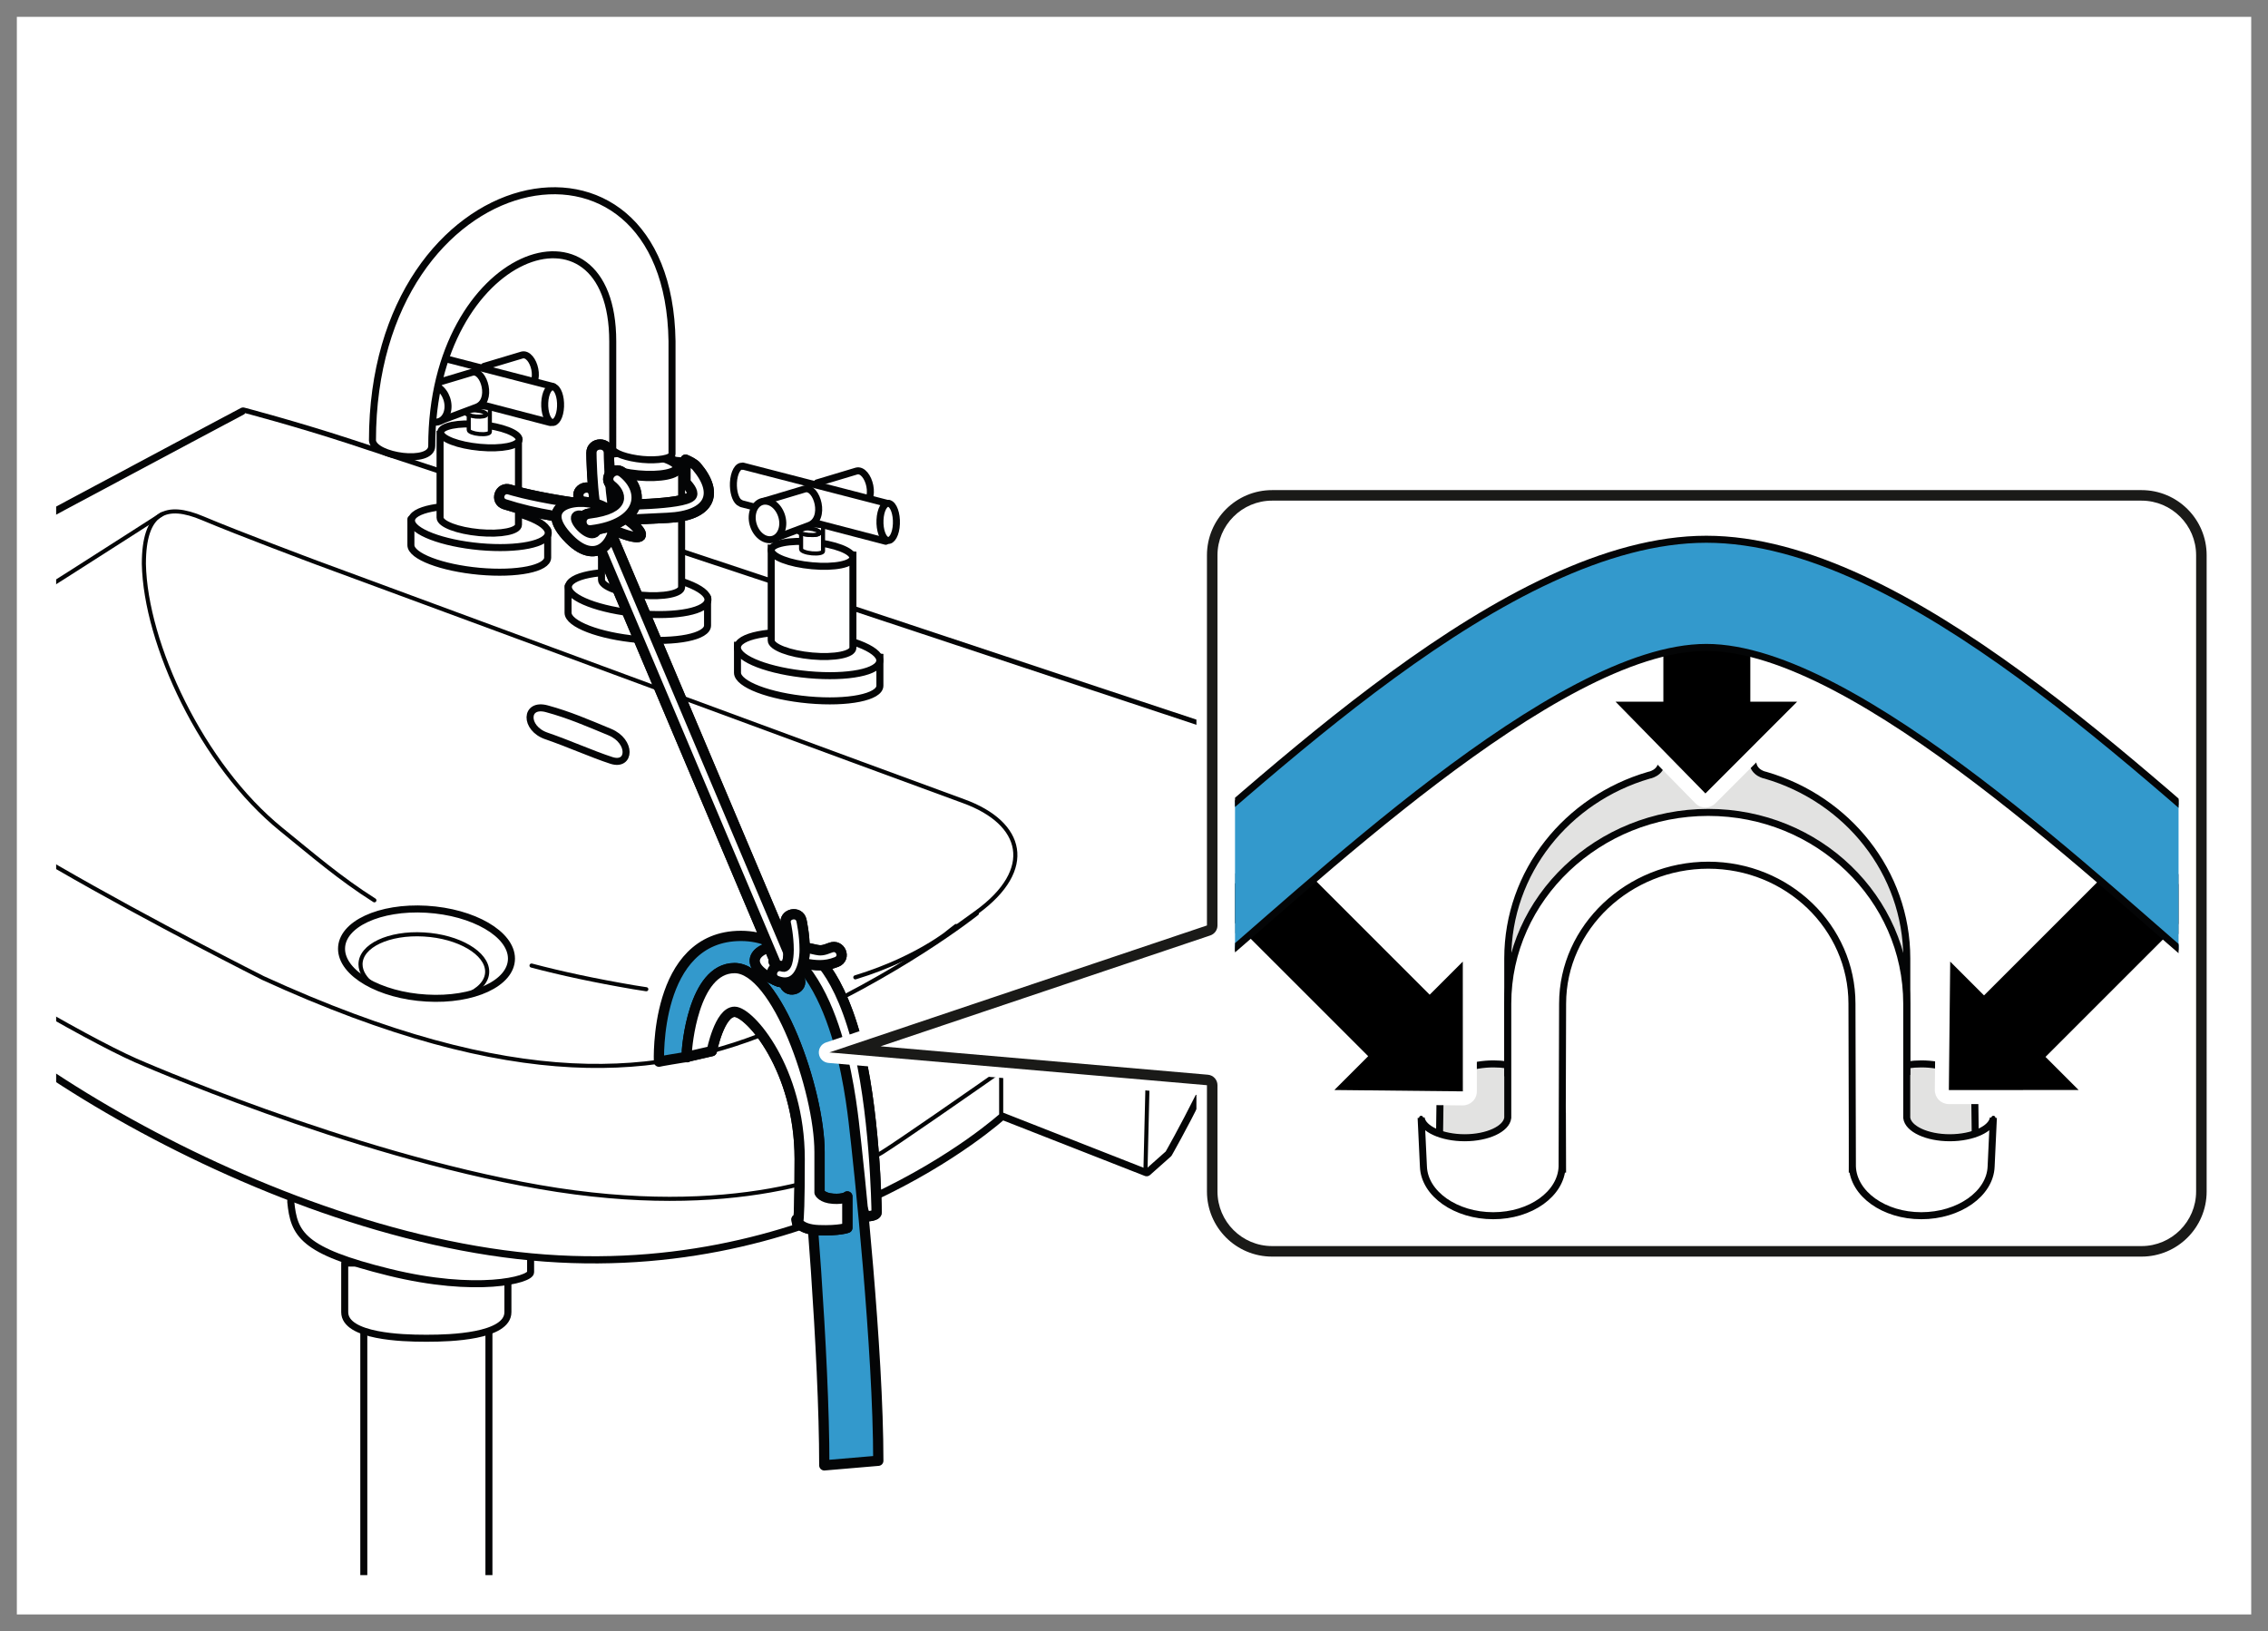<?xml version="1.0" encoding="utf-8"?>
<!-- Generator: Adobe Illustrator 26.0.3, SVG Export Plug-In . SVG Version: 6.00 Build 0)  -->
<svg version="1.1" xmlns="http://www.w3.org/2000/svg" xmlns:xlink="http://www.w3.org/1999/xlink" x="0px" y="0px"
	 width="161.57px" height="116.22px" viewBox="0 0 161.57 116.22" enable-background="new 0 0 161.57 116.22" xml:space="preserve">
<rect x="0" y="0" width="161.57" height="116.22" fill="#333333" stroke="none"/>
<g id="Hintergrund">
	<rect x="0.31" y="0.76" fill="#FFFFFF" width="160.379" height="114.622"/>
</g>
<g id="Inhalt">
	<g>
		<g>
			<path fill="#FFFFFF" d="M25.917,94.834v18.935c0,1.351,2.504,1.261,4.32,1.363l0.278,0.457c1.812-0.102,4.316-0.469,4.316-1.82
				V94.834H25.917z"/>
			
				<path fill="none" stroke="#040506" stroke-width="0.5" stroke-linecap="round" stroke-linejoin="round" stroke-miterlimit="3.864" d="
				M25.917,94.834v18.935c0,1.351,2.504,1.261,4.32,1.363l0.278,0.457c1.812-0.102,4.316-0.469,4.316-1.82V94.834H25.917z"/>
			<path fill="#FFFFFF" d="M24.557,89.99v3.492c0,1.75,4.184,1.86,5.657,1.86h0.312c1.473,0,5.657-0.11,5.657-1.86V89.99H24.557z"/>
			
				<path fill="none" stroke="#040506" stroke-width="0.5" stroke-linecap="round" stroke-linejoin="round" stroke-miterlimit="3.864" d="
				M24.557,89.99v3.492c0,1.75,4.184,1.86,5.657,1.86h0.312c1.473,0,5.657-0.11,5.657-1.86V89.99H24.557z"/>
			<path fill="#FFFFFF" d="M20.714,85.623c0.226,2.293,0.793,3.492,7.015,5.02c6.219,1.531,10.071,0.546,10.071,0v-1.305
				C37.8,89.338,20.487,83.33,20.714,85.623z"/>
			
				<path fill="none" stroke="#040506" stroke-width="0.5" stroke-linecap="round" stroke-linejoin="round" stroke-miterlimit="3.864" d="
				M20.714,85.623c0.226,2.293,0.793,3.492,7.015,5.02c6.219,1.531,10.071,0.546,10.071,0v-1.305
				C37.8,89.338,20.487,83.33,20.714,85.623z"/>
			<path fill="#FFFFFF" d="M83.159,82.131l-1.473,1.308l-10.293-4.035c0,0-13.46,12.336-34.503,9.934S-7.29,70.783-7.29,65.342
				c0-0.098,0.004,0.047,0.012-0.09c-1.192-0.547-3.969-3.887-5.606-8.34c-1.258-3.422-0.426-10.902,1.695-12.121
				c4.891-2.855,28.508-15.395,28.508-15.395s3.567,0.93,7.578,2.239c0.59,0.14,62.653,20.828,63.227,20.965
				C98.694,55.068,83.159,82.131,83.159,82.131"/>
			<g>
				<defs>
					<rect id="SVGID_1_" x="-3.755" y="29.248" width="96" height="61"/>
				</defs>
				<clipPath id="SVGID_00000132075303397380492410000017780986951318550415_">
					<use xlink:href="#SVGID_1_"  overflow="visible"/>
				</clipPath>
				<g clip-path="url(#SVGID_00000132075303397380492410000017780986951318550415_)">
					<defs>
						<path id="SVGID_00000035524804811313304210000010877645305246196637_" d="M83.159,82.131l-1.473,1.308l-10.293-4.035
							c0,0-13.46,12.336-34.503,9.934S-7.29,70.783-7.29,65.342c0-0.098,0.004,0.047,0.012-0.09
							c-1.192-0.547-3.969-3.887-5.606-8.34c-1.258-3.422-0.426-10.902,1.695-12.121c4.891-2.855,28.508-15.395,28.508-15.395
							s3.567,0.93,7.578,2.239c0.59,0.14,62.653,20.828,63.227,20.965C98.694,55.068,83.159,82.131,83.159,82.131"/>
					</defs>
					<clipPath id="SVGID_00000088818889348329699550000000755695071170934936_">
						<use xlink:href="#SVGID_00000035524804811313304210000010877645305246196637_"  overflow="visible"/>
					</clipPath>
					<g clip-path="url(#SVGID_00000088818889348329699550000000755695071170934936_)">
						<defs>
							<rect id="SVGID_00000084523544452193764180000004766854712786344835_" x="-3.755" y="20.248" width="89" height="76"/>
						</defs>
						<clipPath id="SVGID_00000132075415745815835440000000046747161681595033_">
							<use xlink:href="#SVGID_00000084523544452193764180000004766854712786344835_"  overflow="visible"/>
						</clipPath>
						
							<rect x="-17.45" y="15.627" clip-path="url(#SVGID_00000132075415745815835440000000046747161681595033_)" fill="#FFFFFF" width="101.648" height="79.754"/>
						<g clip-path="url(#SVGID_00000132075415745815835440000000046747161681595033_)">
							<defs>
								
									<rect id="SVGID_00000153681965573255596380000015718349913312895663_" x="-3.755" y="20.248" width="87.953" height="75.133"/>
							</defs>
							<clipPath id="SVGID_00000183213059876522469290000014918573519489414789_">
								<use xlink:href="#SVGID_00000153681965573255596380000015718349913312895663_"  overflow="visible"/>
							</clipPath>
							<g clip-path="url(#SVGID_00000183213059876522469290000014918573519489414789_)">
								<defs>
									<rect id="SVGID_00000163045620010815469950000003258773302881627312_" x="-3.755" y="25.248" width="100" height="56"/>
								</defs>
								<clipPath id="SVGID_00000066487228485388466400000006900996472070670767_">
									<use xlink:href="#SVGID_00000163045620010815469950000003258773302881627312_"  overflow="visible"/>
								</clipPath>
								<path clip-path="url(#SVGID_00000066487228485388466400000006900996472070670767_)" fill="#FFFFFF" d="M95.335,52.197
									c0,0-29.449,21.52-35.36,25.113c-5.906,3.594-16.875,3.942-27.82,1.926C21.21,77.221,8.831,70.771,8.831,70.771
									s-9.953-5.019-16.516-10.699c-6.558-5.676-4.863-12.176-4.863-12.176s0.332-3.207,2.301-5.753
									c1.965-2.547,22.066-15.125,22.066-15.125l10.02-0.79L83.272,49.92L95.335,52.197z"/>
								
									<path clip-path="url(#SVGID_00000066487228485388466400000006900996472070670767_)" fill="none" stroke="#040506" stroke-width="0.731" stroke-linecap="round" stroke-linejoin="round" stroke-miterlimit="3.864" d="
									M94.679,51.885c0,0-29.449,21.52-35.36,25.113c-5.906,3.594-16.875,3.942-27.82,1.926
									c-10.945-2.015-23.324-8.465-23.324-8.465S-1.778,65.44-8.341,59.76c-6.558-5.676-4.863-12.176-4.863-12.176
									s0.332-3.207,2.301-5.753c1.965-2.547,22.066-15.125,22.066-15.125l10.02-0.79l61.433,23.692L94.679,51.885z"/>
							</g>
						</g>
						
							<rect x="-18.106" y="15.315" clip-path="url(#SVGID_00000132075415745815835440000000046747161681595033_)" fill="none" stroke="#040506" stroke-width="0.731" stroke-linecap="round" stroke-linejoin="round" stroke-miterlimit="10" width="101.648" height="79.754"/>
					</g>
				</g>
			</g>
			
				<path fill="none" stroke="#040506" stroke-width="0.731" stroke-linecap="round" stroke-linejoin="round" stroke-miterlimit="10" d="
				M83.159,82.131l-1.473,1.308l-10.293-4.035c0,0-13.46,12.336-34.503,9.934S-7.29,70.783-7.29,65.342
				c0-0.098,0.004,0.047,0.012-0.09c-1.192-0.547-3.969-3.887-5.606-8.34c-1.258-3.422-0.426-10.902,1.695-12.121
				c4.891-2.855,28.508-15.395,28.508-15.395s3.567,0.93,7.578,2.239c0.59,0.14,62.653,20.828,63.227,20.965
				C98.694,55.068,83.159,82.131,83.159,82.131"/>
			<path fill="#FFFFFF" d="M88.12,52.596c10.574,2.472-4.961,29.535-4.961,29.535l-1.473,1.308L71.393,79.4
				c0,0-13.464,12.34-34.503,9.938c-21.043-2.406-44.184-18.555-44.184-24c0-0.094,0.004,0.051,0.016-0.086
				c-1.192-0.547-3.969-3.887-5.61-8.344c-1.258-3.422-0.422-10.898,1.699-12.121c4.887-2.855,28.504-15.391,28.504-15.391
				s3.567,0.926,7.578,2.235"/>
			
				<path fill="none" stroke="#040506" stroke-width="0.292" stroke-linecap="round" stroke-linejoin="round" stroke-miterlimit="3.864" d="
				M88.12,52.596c10.574,2.472-4.961,29.535-4.961,29.535l-1.473,1.308L71.393,79.4c0,0-13.464,12.34-34.503,9.938
				c-21.043-2.406-44.184-18.555-44.184-24c0-0.094,0.004,0.051,0.016-0.086c-1.192-0.547-3.969-3.887-5.61-8.344
				c-1.258-3.422-0.422-10.898,1.699-12.121c4.887-2.855,28.504-15.391,28.504-15.391"/>
			<line fill="#FFFFFF" x1="81.886" y1="68.307" x2="81.6" y2="83.475"/>
			
				<line fill="none" stroke="#040506" stroke-width="0.292" stroke-linecap="round" stroke-linejoin="round" stroke-miterlimit="3.864" x1="71.323" y1="79.33" x2="71.323" y2="76.119"/>
			<path fill="#FFFFFF" d="M80.464,69.865c0,0-15.129,10.676-17.617,12.235c-2.489,1.558-10.68,4.859-24.399,2.472
				c-13.723-2.383-28.793-9.027-28.793-9.027c-3.629-1.606-13.496-7.27-17.144-10.492"/>
			
				<path fill="none" stroke="#040506" stroke-width="0.292" stroke-linecap="round" stroke-linejoin="round" stroke-miterlimit="3.864" d="
				M-7.489,65.053c3.648,3.222,13.515,8.886,17.144,10.492c0,0,15.07,6.644,28.793,9.027c13.719,2.387,21.91-0.914,24.399-2.472
				c2.488-1.559,17.617-12.235,17.617-12.235s1.422-1.49,1.422,1.635L81.6,83.475"/>
			<path fill="#FFFFFF" d="M69.593,65.076c0,0-5.493,4.402-13.989,8.09c-8.492,3.684-18.863,4.758-36.863-3.484
				c0,0-7.875-3.957-14.664-7.887s-7.914-7.617-8.816-10.02c-0.911-2.402-0.457-4.804,1.578-5.894
				c2.039-1.094,12.445-7.418,12.445-7.418"/>
			
				<path fill="none" stroke="#040506" stroke-width="0.292" stroke-linecap="round" stroke-linejoin="round" stroke-miterlimit="3.864" d="
				M69.593,65.076c0,0-5.493,4.402-13.989,8.09c-8.492,3.684-18.863,4.758-36.863-3.484c0,0-7.875-3.957-14.664-7.887
				s-7.914-7.617-8.816-10.02c-0.911-2.402-0.457-4.804,1.578-5.894c2.039-1.094,14.691-9.244,14.691-9.244"/>
			<path fill="#FFFFFF" d="M24.331,67.596c0-1.75,2.711-3.012,6.055-2.817c3.343,0.196,6.05,1.77,6.05,3.516
				c0,1.75-2.707,3.012-6.05,2.812C27.042,70.92,24.331,69.342,24.331,67.596z"/>
			<path fill="none" stroke="#040506" stroke-width="0.5" stroke-miterlimit="10" d="M24.331,67.596c0-1.75,2.711-3.012,6.055-2.817
				c3.343,0.196,6.05,1.77,6.05,3.516c0,1.75-2.707,3.012-6.05,2.812C27.042,70.92,24.331,69.342,24.331,67.596z"/>
			<path fill="#FFFFFF" d="M39.604,50.686c1.586,0.433,2.31,0.533,3.896,1.189c1.582,0.657,1.421,2.74,0.061,2.303
				c-1.355-0.438-3.05-1.203-4.636-1.746C37.343,51.885,38.022,50.244,39.604,50.686z"/>
			
				<path fill="none" stroke="#040506" stroke-width="0.5" stroke-linecap="round" stroke-linejoin="round" stroke-miterlimit="3.864" d="
				M38.969,50.5c1.586,0.433,2.883,1,4.469,1.656c1.582,0.657,1.483,2.459,0.123,2.022c-1.355-0.438-3.05-1.203-4.636-1.746
				C37.343,51.885,37.387,50.058,38.969,50.5z"/>
			<path fill-rule="evenodd" clip-rule="evenodd" fill="#FFFFFF" d="M55.499,67.557c0.734-0.493,1.922,0.109,1.922,0.109
				s2.07,0.805,3.574,6.34c1.336,4.898,1.457,12.078,1.457,12.371c0,0.289-0.801,0.289-0.801,0.289S54.964,67.916,55.499,67.557"/>
			
				<path fill="none" stroke="#040506" stroke-width="0.731" stroke-linecap="round" stroke-linejoin="round" stroke-miterlimit="10" d="
				M55.499,67.557c0.734-0.493,1.922,0.109,1.922,0.109s2.07,0.805,3.574,6.34c1.336,4.898,1.457,12.078,1.457,12.371
				c0,0.289-0.801,0.289-0.801,0.289S54.964,67.916,55.499,67.557"/>
			<path fill="#FFFFFF" d="M55.499,67.553c0.734-0.493,1.922,0.109,1.922,0.109s2.07,0.809,3.574,6.34
				c1.336,4.902,1.453,12.078,1.453,12.371c0,0.289-0.801,0.289-0.801,0.289S54.96,67.912,55.499,67.553z"/>
			
				<path fill="none" stroke="#040506" stroke-width="0.731" stroke-linecap="round" stroke-linejoin="round" stroke-miterlimit="3.864" d="
				M55.499,67.553c0.734-0.493,1.922,0.109,1.922,0.109s2.07,0.809,3.574,6.34c1.336,4.902,1.453,12.078,1.453,12.371
				c0,0.289-0.801,0.289-0.801,0.289S54.96,67.912,55.499,67.553z"/>
			<path fill="#73B9DC" d="M53.007,70.17c2.332,3.168,3.984,7.793,4.25,9.992c0.39,3.332,1.465,16.379,1.465,24.238l3.847-0.328
				c0-7.859-1.359-20.851-1.754-24.183c-0.398-3.329-1.808-13.211-8.031-13.211c-6.219,0-5.84,8.961-5.84,8.961
				s0.289-0.067,0.887-0.161c0.699-0.105,0.976-0.179,1.121-0.156L53.007,70.17z"/>
			
				<path fill="#3399CC" stroke="#040506" stroke-width="0.731" stroke-linecap="round" stroke-linejoin="round" stroke-miterlimit="3.864" d="
				M53.007,70.17c2.332,3.168,3.984,7.793,4.25,9.992c0.39,3.332,1.465,16.379,1.465,24.238l3.847-0.328
				c0-7.859-1.359-20.851-1.754-24.183c-0.398-3.329-1.808-13.211-8.031-13.211c-6.219,0-5.84,8.961-5.84,8.961
				s0.289-0.067,0.887-0.161c0.699-0.105,0.976-0.179,1.121-0.156L53.007,70.17z"/>
			<path fill-rule="evenodd" clip-rule="evenodd" fill="#FFFFFF" d="M48.929,75.299l1.781-0.41c0,0,0.547-2.801,1.625-2.801
				c1.074,0,4.637,4.09,4.637,10.48c0,6.387-0.227,4.313-0.227,4.313s0.113,0.711,1.582,0.765c1.473,0.051,2.035-0.164,2.035-0.164
				V85.24c0,0-0.222,0.223-1.015,0.168c-0.793-0.055-0.961-0.437-0.961-0.437v-2.895c0-4.367-3.059-13.101-6.051-13.101
				c-2.996,0-3.395,5.839-3.395,5.839L48.929,75.299"/>
			
				<path fill="none" stroke="#040506" stroke-width="0.731" stroke-linecap="round" stroke-linejoin="round" stroke-miterlimit="10" d="
				M48.929,75.299l1.781-0.41c0,0,0.547-2.801,1.625-2.801c1.074,0,4.637,4.09,4.637,10.48c0,6.387-0.227,4.313-0.227,4.313
				s0.113,0.711,1.582,0.765c1.473,0.051,2.035-0.164,2.035-0.164V85.24c0,0-0.222,0.223-1.015,0.168
				c-0.793-0.055-0.961-0.437-0.961-0.437v-2.895c0-4.367-3.059-13.101-6.051-13.101c-2.996,0-3.395,5.839-3.395,5.839
				L48.929,75.299"/>
			<path fill="#FFFFFF" d="M48.925,75.295l1.781-0.41c0,0,0.551-2.801,1.625-2.801c1.074,0,4.637,4.094,4.637,10.48
				c0,6.387-0.223,4.313-0.223,4.313s0.109,0.711,1.582,0.766c1.469,0.054,2.035-0.168,2.035-0.168V85.24
				c0,0-0.226,0.219-1.015,0.164c-0.797-0.054-0.965-0.437-0.965-0.437v-2.895c0-4.367-3.055-13.101-6.051-13.101
				c-2.996,0-3.395,5.843-3.395,5.843L48.925,75.295z"/>
			
				<path fill="none" stroke="#040506" stroke-width="0.731" stroke-linecap="round" stroke-linejoin="round" stroke-miterlimit="3.864" d="
				M48.925,75.295l1.781-0.41c0,0,0.551-2.801,1.625-2.801c1.074,0,4.637,4.094,4.637,10.48c0,6.387-0.223,4.313-0.223,4.313
				s0.109,0.711,1.582,0.766c1.469,0.054,2.035-0.168,2.035-0.168V85.24c0,0-0.226,0.219-1.015,0.164
				c-0.797-0.054-0.965-0.437-0.965-0.437v-2.895c0-4.367-3.055-13.101-6.051-13.101c-2.996,0-3.395,5.843-3.395,5.843
				L48.925,75.295z"/>
			
				<path fill="none" stroke="#040506" stroke-width="0.292" stroke-linecap="round" stroke-linejoin="round" stroke-miterlimit="3.864" d="
				M26.593,70.19c-0.571-0.433-0.91-0.95-0.91-1.489c0-1.32,2.019-2.269,4.511-2.125c2.492,0.141,4.512,1.332,4.512,2.649
				c0,0.709-0.586,1.312-1.516,1.696"/>
			<path fill="#FFFFFF" stroke="#040506" stroke-width="0.5" stroke-miterlimit="10" d="M62.683,46.818v2.032
				c0,0.812-2.274,1.269-5.075,1.015c-2.804-0.254-5.07-1.121-5.07-1.937V45.99L62.683,46.818z"/>
			
				<path fill="none" stroke="#040506" stroke-width="0.292" stroke-linecap="round" stroke-linejoin="round" stroke-miterlimit="3.864" d="
				M62.683,46.818v2.032c0,0.812-2.274,1.269-5.075,1.015c-2.804-0.254-5.07-1.121-5.07-1.937V45.99L62.683,46.818z"/>
			<path fill="#FFFFFF" stroke="#040506" stroke-width="0.5" stroke-miterlimit="10" d="M52.534,46.131
				c0-0.813,2.27-1.27,5.07-1.016c2.805,0.258,5.071,1.125,5.071,1.938c0,0.82-2.266,1.269-5.071,1.015
				C54.804,47.814,52.534,46.947,52.534,46.131z"/>
			
				<path fill="none" stroke="#040506" stroke-width="0.292" stroke-linecap="round" stroke-linejoin="round" stroke-miterlimit="3.864" d="
				M52.534,46.131c0-0.813,2.27-1.27,5.07-1.016c2.805,0.258,5.071,1.125,5.071,1.938c0,0.82-2.266,1.269-5.071,1.015
				C54.804,47.814,52.534,46.947,52.534,46.131z"/>
			<path fill="#FFFFFF" stroke="#040506" stroke-width="0.5" stroke-miterlimit="10" d="M60.761,39.533v6.617
				c0,0.473-1.305,0.731-2.911,0.586c-1.609-0.144-2.91-0.644-2.91-1.109V39.06L60.761,39.533z"/>
			
				<path fill="none" stroke="#040506" stroke-width="0.292" stroke-linecap="round" stroke-linejoin="round" stroke-miterlimit="3.864" d="
				M60.761,39.533v6.617c0,0.473-1.305,0.731-2.911,0.586c-1.609-0.144-2.91-0.644-2.91-1.109V39.06L60.761,39.533z"/>
			<path fill="#FFFFFF" d="M54.94,39.193c0-0.465,1.301-0.726,2.907-0.582c1.605,0.149,2.906,0.645,2.906,1.114
				c0,0.468-1.301,0.73-2.906,0.582C56.241,40.162,54.94,39.662,54.94,39.193z"/>
			
				<path fill="none" stroke="#040506" stroke-width="0.5" stroke-linecap="round" stroke-linejoin="round" stroke-miterlimit="3.864" d="
				M54.94,39.193c0-0.465,1.301-0.726,2.907-0.582c1.605,0.149,2.906,0.645,2.906,1.114c0,0.468-1.301,0.73-2.906,0.582
				C56.241,40.162,54.94,39.662,54.94,39.193z"/>
			<path fill="#FFFFFF" d="M58.632,37.486v1.782c0,0.125-0.352,0.195-0.785,0.156c-0.43-0.039-0.778-0.172-0.778-0.297v-1.766
				L58.632,37.486z"/>
			
				<path fill="none" stroke="#040506" stroke-width="0.292" stroke-linecap="round" stroke-linejoin="round" stroke-miterlimit="3.864" d="
				M58.632,37.486v1.782c0,0.125-0.352,0.195-0.785,0.156c-0.43-0.039-0.778-0.172-0.778-0.297v-1.766L58.632,37.486z"/>
			<path fill-rule="evenodd" clip-rule="evenodd" fill="#FFFFFF" d="M56.823,37.81c0-0.124,0.352-0.195,0.785-0.156
				c0.43,0.039,0.785,0.172,0.785,0.301c0,0.125-0.355,0.195-0.785,0.156C57.175,38.068,56.823,37.936,56.823,37.81"/>
			
				<path fill="none" stroke="#040506" stroke-width="0.292" stroke-linecap="round" stroke-linejoin="round" stroke-miterlimit="10" d="
				M56.823,37.81c0-0.124,0.352-0.195,0.785-0.156c0.43,0.039,0.785,0.172,0.785,0.301c0,0.125-0.355,0.195-0.785,0.156
				C57.175,38.068,56.823,37.936,56.823,37.81"/>
			<path fill="#FFFFFF" d="M56.823,37.807c0-0.125,0.348-0.196,0.781-0.157c0.43,0.043,0.786,0.176,0.786,0.301
				c0,0.129-0.352,0.195-0.786,0.156C57.171,38.068,56.823,37.936,56.823,37.807z"/>
			
				<path fill="none" stroke="#040506" stroke-width="0.292" stroke-linecap="round" stroke-linejoin="round" stroke-miterlimit="3.864" d="
				M56.823,37.807c0-0.125,0.348-0.196,0.781-0.157c0.43,0.043,0.786,0.176,0.786,0.301c0,0.129-0.352,0.195-0.786,0.156
				C57.171,38.068,56.823,37.936,56.823,37.807z"/>
			<path fill="#FFFFFF" d="M58.206,34.404l2.809-0.844c0.859-0.226,1.585,2.168,0.273,2.614l-2.535,0.949L58.206,34.404z"/>
			
				<path fill="none" stroke="#040506" stroke-width="0.5" stroke-linecap="round" stroke-linejoin="round" stroke-miterlimit="3.864" d="
				M58.206,34.404l2.809-0.844c0.859-0.226,1.585,2.168,0.273,2.614l-2.535,0.949L58.206,34.404z"/>
			<path fill="#FFFFFF" d="M63.1,38.564l-10.277-2.679l-0.183-0.106c-0.25-0.199-0.418-0.761-0.391-1.383
				c0.035-0.722,0.324-1.246,0.648-1.171l0.02-0.02l10.41,2.688L63.1,38.564z"/>
			
				<path fill="none" stroke="#040506" stroke-width="0.5" stroke-linecap="round" stroke-linejoin="round" stroke-miterlimit="3.864" d="
				M63.1,38.564l-10.277-2.679l-0.183-0.106c-0.25-0.199-0.418-0.761-0.391-1.383c0.035-0.722,0.324-1.246,0.648-1.171l0.02-0.02
				l10.41,2.688L63.1,38.564z"/>
			<path fill="#FFFFFF" d="M54.518,35.682l2.813-0.844c0.863-0.231,1.586,2.164,0.269,2.613L55.065,38.4L54.518,35.682z"/>
			
				<path fill="none" stroke="#040506" stroke-width="0.5" stroke-linecap="round" stroke-linejoin="round" stroke-miterlimit="3.864" d="
				M54.518,35.682l2.813-0.844c0.863-0.231,1.586,2.164,0.269,2.613L55.065,38.4L54.518,35.682z"/>
			<path fill="#FFFFFF" stroke="#040506" stroke-width="0.5" stroke-miterlimit="10" d="M53.585,36.92
				c-0.016-0.758,0.453-1.297,1.055-1.207c0.597,0.086,1.101,0.773,1.125,1.527c0.019,0.754-0.454,1.293-1.055,1.203
				C54.112,38.357,53.608,37.674,53.585,36.92z"/>
			
				<path fill="none" stroke="#040506" stroke-width="0.292" stroke-linecap="round" stroke-linejoin="round" stroke-miterlimit="3.864" d="
				M53.585,36.92c-0.016-0.758,0.453-1.297,1.055-1.207c0.597,0.086,1.101,0.773,1.125,1.527c0.019,0.754-0.454,1.293-1.055,1.203
				C54.112,38.357,53.608,37.674,53.585,36.92z"/>
			<path fill="#FFFFFF" d="M62.69,37.045c0.032-0.727,0.321-1.25,0.641-1.176c0.324,0.078,0.559,0.731,0.527,1.457
				c-0.027,0.723-0.32,1.25-0.64,1.172C62.893,38.42,62.655,37.768,62.69,37.045z"/>
			
				<path fill="none" stroke="#040506" stroke-width="0.5" stroke-linecap="round" stroke-linejoin="round" stroke-miterlimit="3.864" d="
				M62.69,37.045c0.032-0.727,0.321-1.25,0.641-1.176c0.324,0.078,0.559,0.731,0.527,1.457c-0.027,0.723-0.32,1.25-0.64,1.172
				C62.893,38.42,62.655,37.768,62.69,37.045z"/>
			<path fill="#FFFFFF" d="M39.015,37.771v1.95c0,0.785-2.18,1.222-4.868,0.98c-2.691-0.246-4.875-1.078-4.875-1.863v-1.86
				L39.015,37.771z"/>
			
				<path fill="none" stroke="#040506" stroke-width="0.5" stroke-linecap="round" stroke-linejoin="round" stroke-miterlimit="3.864" d="
				M39.015,37.771v1.95c0,0.785-2.18,1.222-4.868,0.98c-2.691-0.246-4.875-1.078-4.875-1.863v-1.86L39.015,37.771z"/>
			<path fill="#FFFFFF" d="M29.315,37.084c0-0.781,2.18-1.219,4.871-0.977c2.692,0.243,4.871,1.079,4.871,1.86
				c0,0.785-2.179,1.222-4.871,0.98C31.495,38.701,29.315,37.865,29.315,37.084z"/>
			
				<path fill="none" stroke="#040506" stroke-width="0.5" stroke-linecap="round" stroke-linejoin="round" stroke-miterlimit="3.864" d="
				M29.315,37.084c0-0.781,2.18-1.219,4.871-0.977c2.692,0.243,4.871,1.079,4.871,1.86c0,0.785-2.179,1.222-4.871,0.98
				C31.495,38.701,29.315,37.865,29.315,37.084z"/>
			<path fill="#FFFFFF" stroke="#040506" stroke-width="0.5" stroke-miterlimit="10" d="M36.936,31.385v6
				c0,0.453-1.246,0.703-2.789,0.562c-1.547-0.14-2.797-0.617-2.797-1.066v-5.918L36.936,31.385z"/>
			
				<path fill="none" stroke="#040506" stroke-width="0.292" stroke-linecap="round" stroke-linejoin="round" stroke-miterlimit="3.864" d="
				M36.936,31.385v6c0,0.453-1.246,0.703-2.789,0.562c-1.547-0.14-2.797-0.617-2.797-1.066v-5.918L36.936,31.385z"/>
			<path fill="#FFFFFF" d="M31.393,30.803c0-0.45,1.254-0.703,2.793-0.563c1.543,0.141,2.797,0.621,2.797,1.07
				c0,0.45-1.254,0.7-2.797,0.559C32.647,31.728,31.393,31.252,31.393,30.803z"/>
			
				<path fill="none" stroke="#040506" stroke-width="0.5" stroke-linecap="round" stroke-linejoin="round" stroke-miterlimit="3.864" d="
				M31.393,30.803c0-0.45,1.254-0.703,2.793-0.563c1.543,0.141,2.797,0.621,2.797,1.07c0,0.45-1.254,0.7-2.797,0.559
				C32.647,31.728,31.393,31.252,31.393,30.803z"/>
			<path fill="#FFFFFF" d="M34.897,29.064v1.707c0,0.125-0.34,0.192-0.75,0.153c-0.418-0.035-0.754-0.168-0.754-0.285v-1.7
				L34.897,29.064z"/>
			
				<path fill="none" stroke="#040506" stroke-width="0.292" stroke-linecap="round" stroke-linejoin="round" stroke-miterlimit="3.864" d="
				M34.897,29.064v1.707c0,0.125-0.34,0.192-0.75,0.153c-0.418-0.035-0.754-0.168-0.754-0.285v-1.7L34.897,29.064z"/>
			<path fill="#FFFFFF" d="M33.155,29.389c0-0.121,0.336-0.188,0.75-0.149c0.418,0.035,0.75,0.164,0.75,0.285
				c0,0.121-0.332,0.188-0.75,0.153C33.491,29.639,33.155,29.51,33.155,29.389z"/>
			
				<path fill="none" stroke="#040506" stroke-width="0.292" stroke-linecap="round" stroke-linejoin="round" stroke-miterlimit="3.864" d="
				M33.155,29.389c0-0.121,0.336-0.188,0.75-0.149c0.418,0.035,0.75,0.164,0.75,0.285c0,0.121-0.332,0.188-0.75,0.153
				C33.491,29.639,33.155,29.51,33.155,29.389z"/>
			<path fill="#FFFFFF" d="M34.487,26.103l2.699-0.808c0.829-0.219,1.52,2.078,0.266,2.508l-2.437,0.914L34.487,26.103z"/>
			
				<path fill="none" stroke="#040506" stroke-width="0.5" stroke-linecap="round" stroke-linejoin="round" stroke-miterlimit="3.864" d="
				M34.487,26.103l2.699-0.808c0.829-0.219,1.52,2.078,0.266,2.508l-2.437,0.914L34.487,26.103z"/>
			<path fill="#FFFFFF" d="M39.186,30.1l-9.867-2.571l-0.179-0.101c-0.239-0.196-0.399-0.735-0.372-1.328
				c0.028-0.696,0.309-1.204,0.618-1.125l0.023-0.02l10,2.582L39.186,30.1z"/>
			
				<path fill="none" stroke="#040506" stroke-width="0.5" stroke-linecap="round" stroke-linejoin="round" stroke-miterlimit="3.864" d="
				M39.186,30.1l-9.867-2.571l-0.179-0.101c-0.239-0.196-0.399-0.735-0.372-1.328c0.028-0.696,0.309-1.204,0.618-1.125l0.023-0.02
				l10,2.582L39.186,30.1z"/>
			<path fill="#FFFFFF" d="M30.948,27.33l2.699-0.809c0.828-0.218,1.524,2.079,0.258,2.508l-2.437,0.914L30.948,27.33z"/>
			
				<path fill="none" stroke="#040506" stroke-width="0.5" stroke-linecap="round" stroke-linejoin="round" stroke-miterlimit="3.864" d="
				M30.948,27.33l2.699-0.809c0.828-0.218,1.524,2.079,0.258,2.508l-2.437,0.914L30.948,27.33z"/>
			<path fill="#FFFFFF" d="M29.831,28.603c-0.024-0.726,0.43-1.246,1.008-1.16c0.578,0.086,1.058,0.746,1.078,1.469
				c0.019,0.723-0.43,1.242-1.008,1.156C30.331,29.982,29.843,29.326,29.831,28.603z"/>
			
				<path fill="none" stroke="#040506" stroke-width="0.5" stroke-linecap="round" stroke-linejoin="round" stroke-miterlimit="3.864" d="
				M29.831,28.603c-0.024-0.726,0.43-1.246,1.008-1.16c0.578,0.086,1.058,0.746,1.078,1.469c0.019,0.723-0.43,1.242-1.008,1.156
				C30.331,29.982,29.843,29.326,29.831,28.603z"/>
			<path fill="#FFFFFF" d="M38.807,28.693c0.032-0.695,0.305-1.199,0.618-1.125c0.312,0.075,0.539,0.7,0.508,1.399
				c-0.028,0.695-0.309,1.199-0.622,1.125C39.003,30.018,38.776,29.393,38.807,28.693z"/>
			
				<path fill="none" stroke="#040506" stroke-width="0.5" stroke-linecap="round" stroke-linejoin="round" stroke-miterlimit="3.864" d="
				M38.807,28.693c0.032-0.695,0.305-1.199,0.618-1.125c0.312,0.075,0.539,0.7,0.508,1.399c-0.028,0.695-0.309,1.199-0.622,1.125
				C39.003,30.018,38.776,29.393,38.807,28.693z"/>
			<path fill="#FFFFFF" d="M50.405,42.568v1.992c0,0.797-2.222,1.247-4.972,0.997c-2.743-0.247-4.965-1.098-4.965-1.899V41.76
				L50.405,42.568z"/>
			
				<path fill="none" stroke="#040506" stroke-width="0.5" stroke-linecap="round" stroke-linejoin="round" stroke-miterlimit="3.864" d="
				M50.405,42.568v1.992c0,0.797-2.222,1.247-4.972,0.997c-2.743-0.247-4.965-1.098-4.965-1.899V41.76L50.405,42.568z"/>
			<path fill="#FFFFFF" d="M40.491,41.822c0-0.801,2.227-1.246,4.973-0.996c2.746,0.246,4.969,1.098,4.969,1.895
				c0,0.8-2.223,1.246-4.969,0.996C42.718,43.471,40.491,42.619,40.491,41.822z"/>
			
				<path fill="none" stroke="#040506" stroke-width="0.5" stroke-linecap="round" stroke-linejoin="round" stroke-miterlimit="3.864" d="
				M40.491,41.822c0-0.801,2.227-1.246,4.973-0.996c2.746,0.246,4.969,1.098,4.969,1.895c0,0.8-2.223,1.246-4.969,0.996
				C42.718,43.471,40.491,42.619,40.491,41.822z"/>
			<path fill="#FFFFFF" d="M48.557,32.834v8.996c0,0.461-1.281,0.715-2.855,0.574c-1.574-0.144-2.852-0.629-2.852-1.09v-8.949
				L48.557,32.834z"/>
			
				<path fill="none" stroke="#040506" stroke-width="0.5" stroke-linecap="round" stroke-linejoin="round" stroke-miterlimit="3.864" d="
				M48.557,32.834v8.996c0,0.461-1.281,0.715-2.855,0.574c-1.574-0.144-2.852-0.629-2.852-1.09v-8.949L48.557,32.834z"/>
			<path fill="#FFFFFF" d="M42.612,32.783c0-0.461,1.278-0.715,2.852-0.57c1.574,0.144,2.847,0.629,2.847,1.086
				s-1.273,0.719-2.847,0.574C43.89,33.728,42.612,33.244,42.612,32.783z"/>
			
				<path fill="none" stroke="#040506" stroke-width="0.731" stroke-linecap="round" stroke-linejoin="round" stroke-miterlimit="3.864" d="
				M42.612,32.783c0-0.461,1.278-0.715,2.852-0.57c1.574,0.144,2.847,0.629,2.847,1.086s-1.273,0.719-2.847,0.574
				C43.89,33.728,42.612,33.244,42.612,32.783z"/>
			<path fill="#FFFFFF" d="M47.874,24.31v8.036c0,0.316-1.004,0.484-2.098,0.386c-1.09-0.101-2.125-0.453-2.125-0.773V24.33
				c0-11.023-12.894-6.535-12.894,7.441c0,1.344-4.11,0.754-4.223-0.382C26.534,11.353,47.624,7.166,47.874,24.31z"/>
			
				<path fill="none" stroke="#040506" stroke-width="0.5" stroke-linecap="round" stroke-linejoin="round" stroke-miterlimit="3.864" d="
				M47.874,24.31v8.036c0,0.316-1.004,0.484-2.098,0.386c-1.09-0.101-2.125-0.453-2.125-0.773V24.33
				c0-11.023-12.894-6.535-12.894,7.441c0,1.344-4.11,0.754-4.223-0.382C26.534,11.353,47.624,7.166,47.874,24.31z"/>
			<path fill="#FFFFFF" d="M48.839,32.748c0.238,0.102,0.609,0.281,0.785,0.484c1.648,1.95,0.976,3.52-2.059,3.661
				c-2.289,0.105-3.519,0.183-4.508,0.183c-2.257,0-4.992-0.469-7.101-1.148c-0.723-0.235-0.359-1.278,0.363-1.047
				c0,0,1.266,0.406,3.809,0.816c1.262,0.203,1.976,0.281,2.929,0.281c1.067,0,5.547-0.007,6.184-0.617
				c0.219-0.211-0.043-0.605-0.402-0.984V32.748"/>
			
				<path fill="none" stroke="#040506" stroke-width="0.731" stroke-linecap="round" stroke-linejoin="round" stroke-miterlimit="10" d="
				M48.839,32.748c0.238,0.102,0.609,0.281,0.785,0.484c1.648,1.95,0.976,3.52-2.059,3.661c-2.289,0.105-3.519,0.183-4.508,0.183
				c-2.257,0-4.992-0.469-7.101-1.148c-0.723-0.235-0.359-1.278,0.363-1.047c0,0,1.266,0.406,3.809,0.816
				c1.262,0.203,1.976,0.281,2.929,0.281c1.067,0,5.547-0.007,6.184-0.617c0.219-0.211-0.043-0.605-0.402-0.984V32.748"/>
			<path fill="#FFFFFF" d="M48.835,32.748c0.242,0.102,0.609,0.277,0.785,0.484c1.652,1.946,0.977,3.52-2.059,3.661
				c-2.285,0.105-3.519,0.183-4.507,0.183c-2.258,0-4.993-0.469-7.098-1.152c-0.723-0.231-0.363-1.278,0.359-1.043
				c0,0,1.27,0.406,3.813,0.816c1.258,0.199,1.972,0.278,2.926,0.278c1.066,0,5.55-0.008,6.183-0.614
				c0.223-0.215-0.043-0.609-0.402-0.988V32.748z"/>
			
				<path fill="none" stroke="#040506" stroke-width="0.731" stroke-linecap="round" stroke-linejoin="round" stroke-miterlimit="3.864" d="
				M48.835,32.748c0.242,0.102,0.609,0.277,0.785,0.484c1.652,1.946,0.977,3.52-2.059,3.661c-2.285,0.105-3.519,0.183-4.507,0.183
				c-2.258,0-4.993-0.469-7.098-1.152c-0.723-0.231-0.363-1.278,0.359-1.043c0,0,1.27,0.406,3.813,0.816
				c1.258,0.199,1.972,0.278,2.926,0.278c1.066,0,5.55-0.008,6.183-0.614c0.223-0.215-0.043-0.609-0.402-0.988V32.748z"/>
			<path fill="#FFFFFF" d="M55.108,68.518c0.157,0.117,0.41,0.25,0.778,0.39c0.703,0.278,0.277,1.297-0.43,1.02
				c-2.844-1.114-1.723-2.672,0.676-2.551c1.09,0.051,1.609,0.215,2.023,0.297c0.274,0.051,0.453,0.07,1.012-0.153
				c0.699-0.281,1.137,0.735,0.437,1.016C57.94,69.205,56.765,68.182,55.108,68.518"/>
			
				<path fill="none" stroke="#040506" stroke-width="0.731" stroke-linecap="round" stroke-linejoin="round" stroke-miterlimit="10" d="
				M55.108,68.518c0.157,0.117,0.41,0.25,0.778,0.39c0.703,0.278,0.277,1.297-0.43,1.02c-2.844-1.114-1.723-2.672,0.676-2.551
				c1.09,0.051,1.609,0.215,2.023,0.297c0.274,0.051,0.453,0.07,1.012-0.153c0.699-0.281,1.137,0.735,0.437,1.016
				C57.94,69.205,56.765,68.182,55.108,68.518"/>
			<path fill="#FFFFFF" d="M55.104,68.518c0.161,0.113,0.411,0.246,0.778,0.39c0.703,0.278,0.277,1.293-0.43,1.02
				c-2.844-1.118-1.723-2.676,0.68-2.555c1.09,0.051,1.609,0.215,2.019,0.297c0.274,0.055,0.453,0.074,1.012-0.152
				c0.703-0.282,1.141,0.734,0.437,1.015C57.936,69.205,56.761,68.178,55.104,68.518z"/>
			
				<path fill="none" stroke="#040506" stroke-width="0.731" stroke-linecap="round" stroke-linejoin="round" stroke-miterlimit="3.864" d="
				M55.104,68.518c0.161,0.113,0.411,0.246,0.778,0.39c0.703,0.278,0.277,1.293-0.43,1.02c-2.844-1.118-1.723-2.676,0.68-2.555
				c1.09,0.051,1.609,0.215,2.019,0.297c0.274,0.055,0.453,0.074,1.012-0.152c0.703-0.282,1.141,0.734,0.437,1.015
				C57.936,69.205,56.761,68.178,55.104,68.518z"/>
			<path fill="#FFFFFF" d="M55.905,70.158L41.257,35.506c-0.297-0.676,0.75-1.102,1.047-0.43l14.648,34.652
				C57.253,70.404,56.198,70.834,55.905,70.158"/>
			
				<path fill="none" stroke="#040506" stroke-width="0.731" stroke-linecap="round" stroke-linejoin="round" stroke-miterlimit="10" d="
				M55.905,70.158L41.257,35.506c-0.297-0.676,0.75-1.102,1.047-0.43l14.648,34.652C57.253,70.404,56.198,70.834,55.905,70.158"/>
			<path fill="#FFFFFF" d="M55.901,70.154L41.253,35.502c-0.293-0.676,0.754-1.102,1.051-0.426l14.648,34.649
				C57.249,70.404,56.198,70.83,55.901,70.154z"/>
			
				<path fill="none" stroke="#040506" stroke-width="0.731" stroke-linecap="round" stroke-linejoin="round" stroke-miterlimit="3.864" d="
				M55.901,70.154L41.253,35.502c-0.293-0.676,0.754-1.102,1.051-0.426l14.648,34.649C57.249,70.404,56.198,70.83,55.901,70.154z"/>
			<path fill="#FFFFFF" d="M57.097,65.572c0,0,0.23,0.996,0.23,2.102c0,1.031-0.418,2.777-1.961,2.222
				c-0.711-0.257-0.309-1.289,0.402-1.031c0.403,0.149,0.418-1.066,0.418-1.191c0-0.981-0.203-1.864-0.203-1.864
				C55.819,65.096,56.933,64.853,57.097,65.572"/>
			
				<path fill="none" stroke="#040506" stroke-width="0.731" stroke-linecap="round" stroke-linejoin="round" stroke-miterlimit="10" d="
				M57.097,65.572c0,0,0.23,0.996,0.23,2.102c0,1.031-0.418,2.777-1.961,2.222c-0.711-0.257-0.309-1.289,0.402-1.031
				c0.403,0.149,0.418-1.066,0.418-1.191c0-0.981-0.203-1.864-0.203-1.864C55.819,65.096,56.933,64.853,57.097,65.572"/>
			<path fill="#FFFFFF" d="M57.093,65.568c0,0,0.23,1,0.23,2.106c0,1.031-0.418,2.777-1.961,2.219
				c-0.711-0.258-0.308-1.29,0.403-1.028c0.406,0.145,0.418-1.066,0.418-1.191c0-0.981-0.2-1.867-0.2-1.867
				C55.815,65.092,56.929,64.853,57.093,65.568z"/>
			
				<path fill="none" stroke="#040506" stroke-width="0.731" stroke-linecap="round" stroke-linejoin="round" stroke-miterlimit="3.864" d="
				M57.093,65.568c0,0,0.23,1,0.23,2.106c0,1.031-0.418,2.777-1.961,2.219c-0.711-0.258-0.308-1.29,0.403-1.028
				c0.406,0.145,0.418-1.066,0.418-1.191c0-0.981-0.2-1.867-0.2-1.867C55.815,65.092,56.929,64.853,57.093,65.568z"/>
			<path fill="#FFFFFF" d="M43.038,36.123c-1.59-0.848-5.063-0.316-2.457,2.297c2.055,2.062,3.516-0.024,3.152-1.977
				c-0.336-1.793-0.359-4.175-0.359-4.179c-0.004-0.797-1.246-0.793-1.238,0.007c0,0,0.004,0.622,0.05,1.473
				c0.036,0.625,0.094,1.371,0.192,2.094l0.129,0.816c0.668,3.559-3.582-1.363-0.051,0.528
				C47.546,39.713,45.659,37.162,43.038,36.123"/>
			
				<path fill="none" stroke="#040506" stroke-width="0.731" stroke-linecap="round" stroke-linejoin="round" stroke-miterlimit="10" d="
				M43.038,36.123c-1.59-0.848-5.063-0.316-2.457,2.297c2.055,2.062,3.516-0.024,3.152-1.977c-0.336-1.793-0.359-4.175-0.359-4.179
				c-0.004-0.797-1.246-0.793-1.238,0.007c0,0,0.004,0.622,0.05,1.473c0.036,0.625,0.094,1.371,0.192,2.094l0.129,0.816
				c0.668,3.559-3.582-1.363-0.051,0.528C47.546,39.713,45.659,37.162,43.038,36.123"/>
			<path fill="#FFFFFF" d="M43.034,36.123c-1.586-0.852-5.062-0.316-2.457,2.297c2.059,2.058,3.516-0.024,3.152-1.977
				c-0.336-1.797-0.355-4.175-0.355-4.179c-0.008-0.801-1.246-0.793-1.242,0.007c0,0,0.004,0.622,0.051,1.477
				c0.035,0.621,0.093,1.367,0.191,2.09l0.133,0.82c0.664,3.555-3.582-1.363-0.055,0.524C47.546,39.713,45.659,37.158,43.034,36.123
				z"/>
			
				<path fill="none" stroke="#040506" stroke-width="0.731" stroke-linecap="round" stroke-linejoin="round" stroke-miterlimit="3.864" d="
				M43.034,36.123c-1.586-0.852-5.062-0.316-2.457,2.297c2.059,2.058,3.516-0.024,3.152-1.977c-0.336-1.797-0.355-4.175-0.355-4.179
				c-0.008-0.801-1.246-0.793-1.242,0.007c0,0,0.004,0.622,0.051,1.477c0.035,0.621,0.093,1.367,0.191,2.09l0.133,0.82
				c0.664,3.555-3.582-1.363-0.055,0.524C47.546,39.713,45.659,37.158,43.034,36.123z"/>
			<path fill="#FFFFFF" d="M42.128,37.783c3.601-0.449,3.949-2.762,2.226-4.121c-0.64-0.508-1.429,0.422-0.785,0.93
				c0.649,0.515,1.215,1.648-1.601,2C41.143,36.693,41.307,37.885,42.128,37.783"/>
			
				<path fill="none" stroke="#040506" stroke-width="0.731" stroke-linecap="round" stroke-linejoin="round" stroke-miterlimit="10" d="
				M42.128,37.783c3.601-0.449,3.949-2.762,2.226-4.121c-0.64-0.508-1.429,0.422-0.785,0.93c0.649,0.515,1.215,1.648-1.601,2
				C41.143,36.693,41.307,37.885,42.128,37.783"/>
			<path fill="#FFFFFF" d="M42.128,37.779c3.597-0.449,3.945-2.761,2.226-4.121c-0.644-0.504-1.429,0.422-0.789,0.93
				c0.653,0.512,1.215,1.648-1.601,2C41.143,36.693,41.304,37.885,42.128,37.779z"/>
			
				<path fill="none" stroke="#040506" stroke-width="0.731" stroke-linecap="round" stroke-linejoin="round" stroke-miterlimit="3.864" d="
				M42.128,37.779c3.597-0.449,3.945-2.761,2.226-4.121c-0.644-0.504-1.429,0.422-0.789,0.93c0.653,0.512,1.215,1.648-1.601,2
				C41.143,36.693,41.304,37.885,42.128,37.779z"/>
			
				<path fill="none" stroke="#040506" stroke-width="0.292" stroke-linecap="round" stroke-linejoin="round" stroke-miterlimit="3.864" d="
				M46.042,70.478c-0.293-0.042-0.594-0.089-0.895-0.14c-2.769-0.473-5.172-0.988-7.281-1.547"/>
			
				<path fill="none" stroke="#040506" stroke-width="0.292" stroke-linecap="round" stroke-linejoin="round" stroke-miterlimit="3.864" d="
				M48.382,49.619c9.495,3.503,18.4,6.786,20.261,7.461c4.297,1.559,5.133,4.859,0.95,7.906c-4.18,3.043-1.481,0.985-1.481,0.985
				s-2.379,2.195-7.179,3.66"/>
			
				<path fill="none" stroke="#040506" stroke-width="0.292" stroke-linecap="round" stroke-linejoin="round" stroke-miterlimit="3.864" d="
				M26.671,64.143c-2.477-1.567-4.438-3.27-6.637-5.051c-5.66-4.586-9.672-13.239-9.785-18.918c0-3.731,1.601-4.344,4.18-3.254
				c2.582,1.09,8.113,3.16,8.113,3.16s12.465,4.604,24.481,9.037"/>
		</g>
	</g>
	<g id="_x30_30_Lupe_1_links_1_">
		<g id="Grauer_Rahmen_1_">
			<path fill="#FFFFFF" d="M90.623,89.902c-2.767,0-5.017-2.25-5.017-5.016V77.66L59.05,75.355c-0.177-0.016-0.319-0.153-0.34-0.329
				c-0.021-0.177,0.084-0.344,0.253-0.4l26.644-8.961V39.558c0-2.766,2.25-5.016,5.017-5.016h61.937c2.765,0,5.015,2.25,5.015,5.016
				v45.329c0,2.766-2.25,5.016-5.015,5.016H90.623z"/>
			<path fill="#FFFFFF" d="M152.559,34.918c2.563,0,4.64,2.078,4.64,4.64v45.329c0,2.563-2.077,4.64-4.64,4.64H90.623
				c-2.563,0-4.641-2.078-4.641-4.64v-7.571l-26.899-2.335l26.899-9.047V39.558c0-2.563,2.078-4.64,4.641-4.64H152.559
				 M152.559,34.168H90.623c-2.973,0-5.391,2.418-5.391,5.39v25.837l-26.389,8.875c-0.337,0.113-0.548,0.447-0.506,0.8
				c0.042,0.353,0.326,0.627,0.68,0.658l26.214,2.275v6.883c0,2.972,2.418,5.39,5.391,5.39h61.936c2.972,0,5.39-2.418,5.39-5.39
				V39.558C157.95,36.586,155.531,34.168,152.559,34.168L152.559,34.168z"/>
			<path fill="#FFFFFF" d="M152.559,36.918c1.456,0,2.64,1.184,2.64,2.64v45.329c0,1.456-1.184,2.64-2.64,2.64H90.623
				c-1.456,0-2.641-1.185-2.641-2.64v-7.571c0-1.038-0.793-1.903-1.827-1.993l-17.341-1.505l17.806-5.989
				c0.814-0.274,1.362-1.037,1.362-1.896V39.558c0-1.456,1.185-2.64,2.641-2.64H152.559 M152.559,34.918H90.623
				c-2.563,0-4.641,2.078-4.641,4.64v26.376l-26.899,9.047l26.899,2.335v7.571c0,2.563,2.078,4.64,4.641,4.64h61.936
				c2.563,0,4.64-2.078,4.64-4.64V39.558C157.2,36.995,155.122,34.918,152.559,34.918L152.559,34.918z"/>
			<path fill="#1A1A18" d="M152.559,35.668c2.145,0,3.89,1.745,3.89,3.89v45.329c0,2.145-1.745,3.89-3.89,3.89H90.623
				c-2.146,0-3.891-1.745-3.891-3.89v-7.571c0-0.389-0.298-0.714-0.685-0.747l-23.315-2.024l23.489-7.9
				c0.305-0.103,0.511-0.389,0.511-0.711V39.558c0-2.145,1.746-3.89,3.891-3.89H152.559 M152.559,34.918H90.623
				c-2.563,0-4.641,2.078-4.641,4.64v26.376l-26.899,9.047l26.899,2.335v7.571c0,2.563,2.078,4.64,4.641,4.64h61.936
				c2.563,0,4.64-2.078,4.64-4.64V39.558C157.2,36.995,155.122,34.918,152.559,34.918L152.559,34.918z"/>
		</g>
	</g>
	<g>
		<defs>
			<path id="SVGID_00000178914205388291295140000006774651053838923433_" d="M152.559,87.527c1.456,0,2.64-1.185,2.64-2.641V39.558
				c0-1.456-1.185-2.641-2.64-2.641H90.623c-1.456,0-2.642,1.185-2.642,2.641v45.329c0,1.456,1.186,2.641,2.642,2.641H152.559z"/>
		</defs>
		<clipPath id="SVGID_00000161616763762154088350000011375839258736850596_">
			<use xlink:href="#SVGID_00000178914205388291295140000006774651053838923433_"  overflow="visible"/>
		</clipPath>
		<g clip-path="url(#SVGID_00000161616763762154088350000011375839258736850596_)">
			<g>
				<path fill="#E2E2E1" stroke="#040506" stroke-width="0.5" stroke-miterlimit="10" d="M102.604,77.079
					c0.918-0.781,2.285-1.281,3.793-1.281c2.664,0,4.832,1.558,4.906,3.504l0.012,3.992h-3.942l0.059-0.52
					c-0.094-0.793-1.442-1.422-3.067-1.422c-0.648,0-1.257,0.102-1.824,0.274L102.604,77.079z"/>
				<path fill="none" stroke="#040506" stroke-width="0.292" stroke-linejoin="round" stroke-miterlimit="3.864" d="
					M102.604,77.079c0.918-0.781,2.285-1.281,3.793-1.281c2.664,0,4.832,1.558,4.906,3.504l0.012,3.992h-3.942l0.059-0.52
					c-0.094-0.793-1.442-1.422-3.067-1.422c-0.648,0-1.257,0.102-1.824,0.274L102.604,77.079z"/>
				<path fill="#E2E2E1" stroke="#040506" stroke-width="0.5" stroke-miterlimit="10" d="M140.666,77.079
					c-0.918-0.781-2.289-1.281-3.793-1.281c-2.664,0-4.836,1.558-4.91,3.504l-0.008,3.992h3.942l-0.059-0.52
					c0.09-0.793,1.441-1.422,3.063-1.422c0.648,0,1.261,0.102,1.824,0.274L140.666,77.079z"/>
				<path fill="none" stroke="#040506" stroke-width="0.292" stroke-linejoin="round" stroke-miterlimit="3.864" d="
					M140.666,77.079c-0.918-0.781-2.289-1.281-3.793-1.281c-2.664,0-4.836,1.558-4.91,3.504l-0.008,3.992h3.942l-0.059-0.52
					c0.09-0.793,1.441-1.422,3.063-1.422c0.648,0,1.261,0.102,1.824,0.274L140.666,77.079z"/>
				<path fill="#E2E2E1" stroke="#040506" stroke-width="0.5" stroke-miterlimit="10" d="M133.209,77.653l0.84-9l-4.891-6.242
					l-6.058-2.344l-6.617,1.133l-4.942,4.305l-2.027,10.804l-2.102,0.11v-8.137c0-6.152,4.231-11.351,10.047-13.047
					c0,0,0.871-0.137,0.926-0.957c0.059-0.824,0.684-3.367,0.969-4.023c0.281-0.66,0.566-1.258,2.441-1.258h-0.344
					c1.875,0,2.16,0.601,2.446,1.258c0.281,0.656,0.906,3.203,0.964,4.023c0.059,0.82,0.926,0.957,0.926,0.957
					c5.817,1.696,10.051,6.899,10.051,13.047v8.133L133.209,77.653"/>
				<path fill="none" stroke="#040506" stroke-width="0.292" stroke-linejoin="round" stroke-miterlimit="10" d="M133.209,77.653
					l0.84-9l-4.891-6.242l-6.058-2.344l-6.617,1.133l-4.942,4.305l-2.027,10.804l-2.102,0.11v-8.137
					c0-6.152,4.231-11.351,10.047-13.047c0,0,0.871-0.137,0.926-0.957c0.059-0.824,0.684-3.367,0.969-4.023
					c0.281-0.66,0.566-1.258,2.441-1.258h-0.344c1.875,0,2.16,0.601,2.446,1.258c0.281,0.656,0.906,3.203,0.964,4.023
					c0.059,0.82,0.926,0.957,0.926,0.957c5.817,1.696,10.051,6.899,10.051,13.047v8.133L133.209,77.653"/>
				<path fill="#FFFFFF" stroke="#040506" stroke-width="0.5" stroke-miterlimit="10" d="M121.694,57.88
					c7.812,0,14.14,6.101,14.14,13.625v8.133c0.094,0.793,1.442,1.421,3.067,1.421s3.015-0.628,3.105-1.421l-0.16,3.472
					c-0.074,1.945-2.305,3.504-4.973,3.504c-2.664,0-4.836-1.559-4.91-3.504l-0.031-11.605c0-5.446-4.582-9.864-10.235-9.864
					c-5.656,0-10.378,4.418-10.378,9.864l-0.036,11.609c-0.07,1.941-2.242,3.5-4.906,3.5c-2.668,0-4.902-1.559-4.973-3.5
					l-0.164-3.476c0.094,0.793,1.481,1.421,3.106,1.421s2.973-0.628,3.066-1.421v-8.133C107.412,63.981,113.885,57.88,121.694,57.88
					z"/>
				<path fill="none" stroke="#040506" stroke-width="0.292" stroke-linejoin="round" stroke-miterlimit="3.864" d="M121.694,57.88
					c7.812,0,14.14,6.101,14.14,13.625v8.133c0.094,0.793,1.442,1.421,3.067,1.421s3.015-0.628,3.105-1.421l-0.16,3.472
					c-0.074,1.945-2.305,3.504-4.973,3.504c-2.664,0-4.836-1.559-4.91-3.504l-0.031-11.605c0-5.446-4.582-9.864-10.235-9.864
					c-5.656,0-10.378,4.418-10.378,9.864l-0.036,11.609c-0.07,1.941-2.242,3.5-4.906,3.5c-2.668,0-4.902-1.559-4.973-3.5
					l-0.164-3.476c0.094,0.793,1.481,1.421,3.106,1.421s2.973-0.628,3.066-1.421v-8.133C107.412,63.981,113.885,57.88,121.694,57.88
					z"/>
				<path fill="none" stroke="#040506" stroke-width="0.292" stroke-linejoin="round" stroke-miterlimit="3.864" d="M163.256,64.11
					c-10.145-8.422-27.367-25.691-41.633-25.691c-14.265,0-31.488,17.269-41.633,25.691l5.223,5.84
					c7.77-6.449,25.645-23.824,36.41-23.824c10.77,0,28.645,17.375,36.41,23.824L163.256,64.11z"/>
			</g>
			<g id="_x30_30_Pfeil_rechts_2_">
				<g id="_x30_30_Pfeil_rechts_3_">
					<g>
						<path d="M121.49,57.03c-0.133,0-0.261-0.055-0.354-0.15l-6.405-6.54c-0.141-0.144-0.182-0.358-0.104-0.544
							s0.26-0.306,0.461-0.306h2.909v-9.952c0-0.276,0.224-0.5,0.5-0.5h6.194c0.276,0,0.5,0.224,0.5,0.5v9.952h2.837
							c0.202,0,0.385,0.122,0.462,0.309s0.035,0.402-0.108,0.545l-6.535,6.54c-0.094,0.094-0.221,0.146-0.354,0.146
							C121.492,57.03,121.491,57.03,121.49,57.03z"/>
						<path fill="#FFFFFF" d="M124.691,39.539V49.99h3.337l-6.535,6.54l-6.405-6.54h3.409V39.539H124.691 M124.691,38.539h-6.194
							c-0.552,0-1,0.448-1,1v9.452h-2.409c-0.403,0-0.766,0.241-0.922,0.612c-0.156,0.371-0.074,0.8,0.207,1.087l6.405,6.54
							c0.187,0.191,0.442,0.299,0.709,0.3c0.002,0,0.003,0,0.005,0c0.265,0,0.52-0.105,0.707-0.293l6.535-6.54
							c0.286-0.286,0.371-0.716,0.216-1.09c-0.155-0.374-0.519-0.617-0.924-0.617h-2.337v-9.452
							C125.691,38.986,125.243,38.539,124.691,38.539L124.691,38.539z"/>
					</g>
				</g>
			</g>
			<g id="_x30_30_Pfeil_rechts_1_">
				<g id="_x30_30_Pfeil_rechts_4_">
					<g>
						<path d="M95.053,78.159c-0.201-0.002-0.382-0.125-0.458-0.312c-0.076-0.186-0.033-0.399,0.109-0.542l2.058-2.058
							L86.225,64.712c-0.094-0.094-0.146-0.221-0.146-0.354s0.053-0.26,0.146-0.354l4.38-4.38c0.098-0.098,0.226-0.146,0.354-0.146
							s0.256,0.049,0.354,0.146l10.537,10.536l2.006-2.006c0.096-0.096,0.224-0.146,0.354-0.146c0.064,0,0.13,0.013,0.191,0.038
							c0.187,0.077,0.309,0.26,0.309,0.462l0.003,9.246c0,0.134-0.054,0.262-0.148,0.355c-0.094,0.093-0.22,0.145-0.352,0.145
							C104.209,78.255,95.053,78.159,95.053,78.159z"/>
						<path fill="#FFFFFF" d="M90.958,59.978l10.89,10.89l2.36-2.359l0.003,9.245l-9.153-0.096l2.41-2.41l-10.891-10.89
							L90.958,59.978 M90.958,58.978c-0.265,0-0.52,0.105-0.707,0.293l-4.38,4.38c-0.188,0.188-0.293,0.442-0.293,0.707
							s0.105,0.52,0.293,0.707l10.183,10.183l-1.703,1.703c-0.285,0.285-0.371,0.712-0.219,1.085
							c0.152,0.373,0.513,0.618,0.915,0.622l9.153,0.096c0.003,0,0.007,0,0.01,0c0.263,0,0.516-0.104,0.704-0.289
							c0.19-0.188,0.297-0.444,0.296-0.711l-0.003-9.245c0-0.404-0.244-0.769-0.617-0.924c-0.124-0.051-0.254-0.076-0.382-0.076
							c-0.26,0-0.516,0.102-0.707,0.293l-1.652,1.652L91.665,59.271C91.477,59.083,91.223,58.978,90.958,58.978L90.958,58.978z"/>
					</g>
				</g>
			</g>
			<g id="_x30_30_Pfeil_rechts_5_">
				<g id="_x30_30_Pfeil_rechts_6_">
					<g>
						<path d="M138.834,78.162c-0.134,0-0.262-0.054-0.355-0.148s-0.146-0.224-0.145-0.356l0.096-9.153
							c0.002-0.201,0.125-0.382,0.312-0.458c0.061-0.025,0.125-0.037,0.188-0.037c0.13,0,0.258,0.051,0.354,0.146l2.057,2.057
							l10.537-10.536c0.098-0.098,0.226-0.146,0.354-0.146s0.256,0.049,0.354,0.146l4.38,4.38c0.094,0.094,0.146,0.221,0.146,0.354
							s-0.053,0.26-0.146,0.354l-10.537,10.536l2.006,2.007c0.143,0.143,0.186,0.358,0.108,0.545s-0.26,0.309-0.462,0.309
							L138.834,78.162z"/>
						<path fill="#FFFFFF" d="M152.23,60.029l4.38,4.38L145.72,75.299l2.36,2.359l-9.245,0.003l0.096-9.153l2.41,2.41L152.23,60.029
							 M152.23,59.029c-0.256,0-0.512,0.098-0.707,0.293L141.34,69.505l-1.703-1.703c-0.191-0.191-0.447-0.293-0.707-0.293
							c-0.127,0-0.255,0.024-0.378,0.074c-0.373,0.152-0.618,0.513-0.622,0.915l-0.096,9.153c-0.003,0.267,0.101,0.524,0.289,0.714
							c0.188,0.19,0.444,0.296,0.711,0.296c0,0,0,0,0,0l9.245-0.003c0.404,0,0.769-0.244,0.924-0.617
							c0.155-0.374,0.069-0.804-0.217-1.09l-1.652-1.652l10.183-10.183c0.188-0.188,0.293-0.442,0.293-0.707
							c0-0.265-0.105-0.52-0.293-0.707l-4.38-4.38C152.742,59.127,152.486,59.029,152.23,59.029L152.23,59.029z"/>
					</g>
				</g>
			</g>
			<path fill="#3399CC" stroke="#040506" stroke-width="0.5" stroke-miterlimit="10" d="M163.191,64.11
				c-10.145-8.422-27.367-25.691-41.633-25.691c-14.265,0-31.488,17.269-41.633,25.691l5.223,5.84
				c7.77-6.449,25.645-23.824,36.41-23.824c10.77,0,28.645,17.375,36.41,23.824L163.191,64.11z"/>
		</g>
	</g>
</g>
<g id="Rahmen">
	<g>
		<path fill="#FFFFFF" d="M157.575,4v108.22H4V4H157.575 M161.575,0H0v116.22h161.575V0L161.575,0z"/>
		<path fill="#808080" d="M160.375,1.2v113.821H1.2V1.2H160.375 M161.575,0H0v116.22h161.575V0L161.575,0z"/>
	</g>
</g>
</svg>
